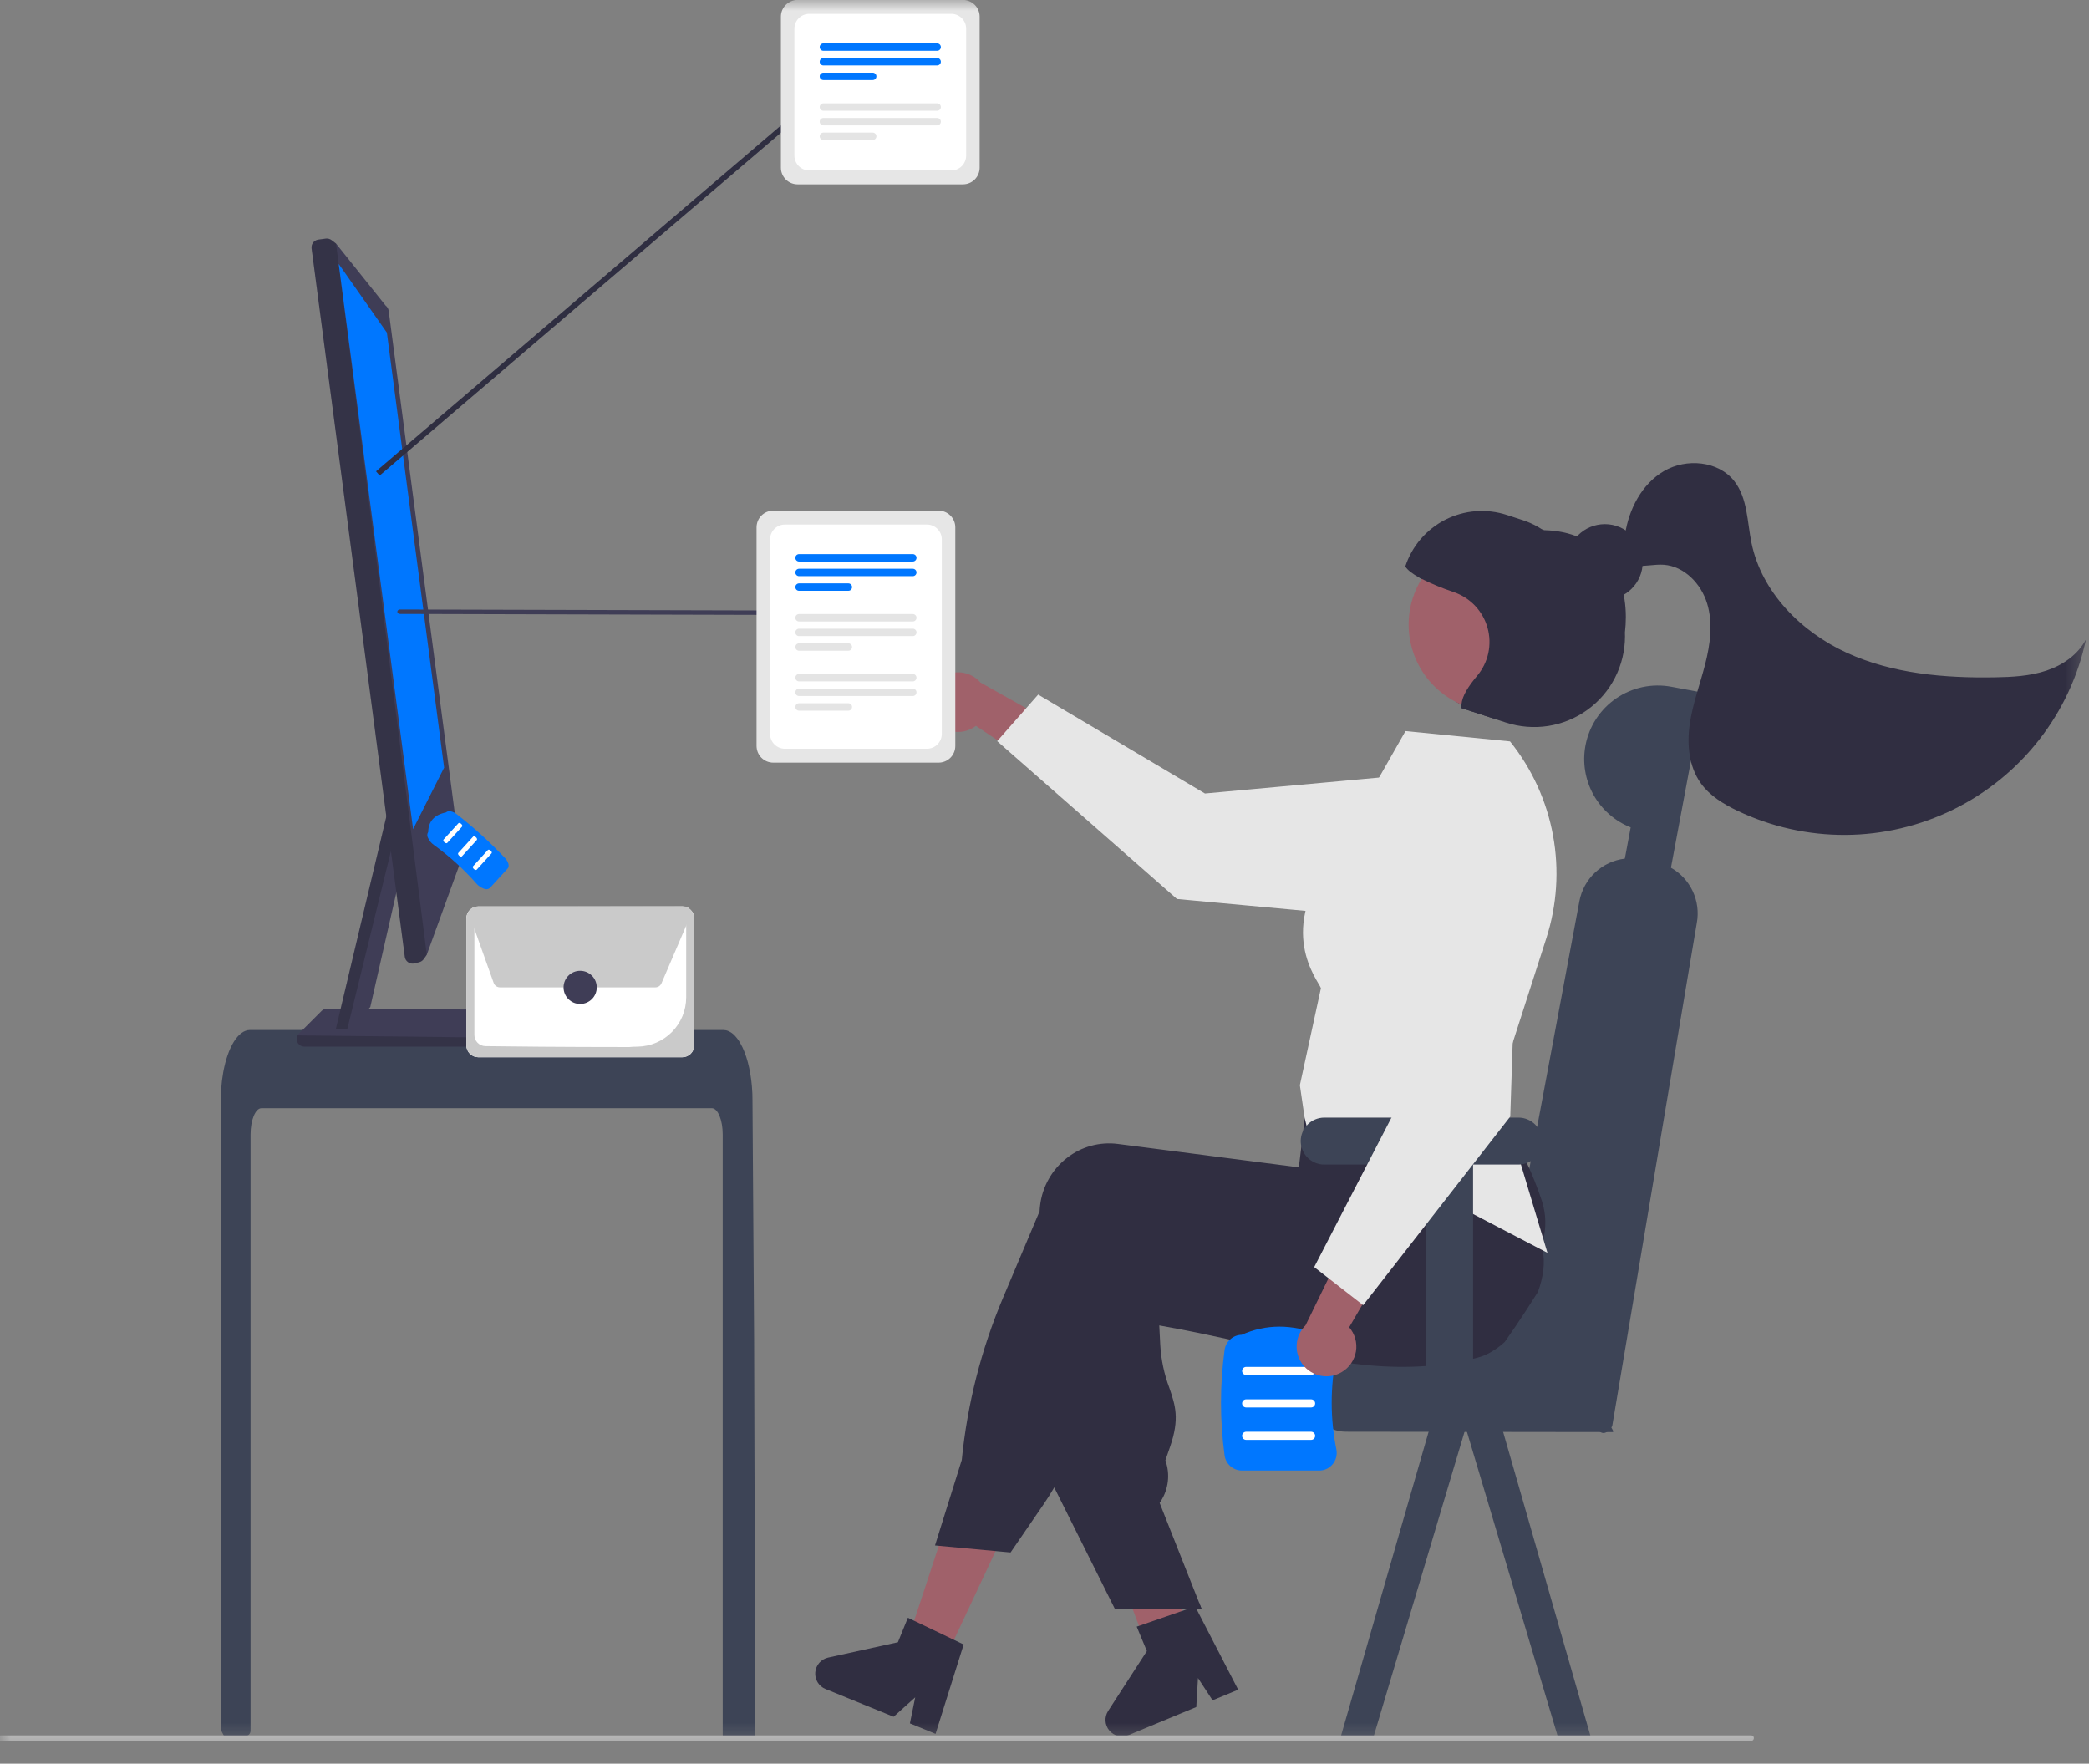<?xml version="1.0" encoding="UTF-8"?> <svg xmlns="http://www.w3.org/2000/svg" viewBox="0 0 97.615 82.41" fill="none"><rect x="0" y="0" width="97.615" height="82.41" fill="#808080" stroke="none"/><g clip-path="url(#clip0_4_271)"><g clip-path="url(#clip1_4_271)"><mask id="mask0_4_271" style="mask-type:luminance" maskUnits="userSpaceOnUse" x="0" y="-1" width="395" height="331"><path d="M97.59 -0.003H0V81.544H97.59V-0.003Z" fill="white"></path></mask><g mask="url(#mask0_4_271)"><path d="M75.244 66.538C75.257 66.524 75.164 66.512 74.992 66.502V60.73H66.648V61.194H62.891C62.451 61.195 62.029 61.37 61.717 61.681C61.406 61.992 61.23 62.413 61.23 62.853V65.241C61.23 65.681 61.405 66.103 61.717 66.414C62.028 66.725 62.451 66.9 62.891 66.9L66.741 66.905L68.431 66.908H68.548L70.239 66.91L74.964 66.916H75.371C75.43 66.849 75.187 66.605 75.244 66.538Z" fill="#3D4456"></path><path d="M75.334 66.646C75.058 67.048 74.835 67.033 74.639 66.773C74.536 66.623 74.453 66.461 74.392 66.29C73.798 64.767 73.409 61.274 72.287 62.496C72.066 62.737 71.841 62.976 71.616 63.212C71.196 63.653 70.758 64.131 70.324 64.554C70.324 64.555 70.333 64.508 70.332 64.509C70.118 64.718 70.279 62.909 70.195 62.4C70.176 62.29 70.147 62.241 70.1 62.285C70.096 62.235 70.094 62.186 70.095 62.136C70.094 62.057 70.098 61.979 70.107 61.9C70.114 61.829 70.123 61.756 70.137 61.683L73.803 42.104C73.9 41.591 74.158 41.122 74.539 40.766C74.921 40.409 75.406 40.183 75.925 40.121C76.17 40.094 76.419 40.103 76.662 40.147L77.33 40.272C77.593 40.321 77.847 40.413 78.08 40.546L78.081 40.546C78.526 40.797 78.882 41.181 79.099 41.644C79.315 42.107 79.382 42.626 79.288 43.129L75.334 66.646Z" fill="#3D4456"></path><path d="M44.028 77.798L42.307 76.976L44.671 69.791L47.212 71.004L44.028 77.798Z" fill="#A0616A"></path><path d="M55.567 76.639C55.442 76.717 55.317 76.795 55.19 76.872C54.939 77.026 54.685 77.177 54.431 77.326C54.303 77.401 54.174 77.475 54.046 77.549V77.552L54.039 77.553L54.036 77.555L53.841 77.602L53.562 76.865L53.433 76.525L53.251 76.045L52.917 75.164L51.16 70.53L53.892 69.857L53.994 70.276H53.995L54.046 70.483L55.001 74.348L55.195 75.139L55.202 75.163L55.319 75.635L55.42 76.045L55.533 76.501L55.567 76.639Z" fill="#A0616A"></path><path d="M71.865 60.367C71.691 60.644 71.514 60.921 71.336 61.195C71.005 61.705 70.665 62.207 70.316 62.702C70.316 62.704 70.315 62.704 70.313 62.705C70.11 62.893 69.885 63.057 69.643 63.193C69.633 63.201 69.622 63.206 69.612 63.212C69.434 63.311 69.244 63.386 69.048 63.438C68.977 63.456 68.905 63.474 68.834 63.491C68.579 63.552 68.326 63.604 68.074 63.649C67.627 63.729 67.185 63.786 66.744 63.821C66.709 63.825 66.673 63.827 66.638 63.83C64.829 63.962 63.068 63.749 61.23 63.399C60.322 63.228 59.395 63.022 58.436 62.808C58.122 62.738 57.807 62.668 57.489 62.599C57.465 62.594 57.44 62.587 57.414 62.583C56.959 62.483 56.497 62.384 56.023 62.287C55.425 62.165 54.81 62.046 54.17 61.933L54.216 62.834C54.254 63.526 54.398 64.209 54.643 64.858C54.916 65.656 55.132 66.287 54.676 67.601L54.456 68.238C54.57 68.554 54.609 68.892 54.57 69.226C54.531 69.559 54.416 69.879 54.232 70.161L54.188 70.228L56.023 74.863L56.141 75.163H55.202L54.046 75.164H52.088L49.262 69.503L49.127 69.233V69.219L49.419 58.339C49.423 58.243 49.43 58.146 49.443 58.049C49.494 57.613 49.633 57.192 49.849 56.809C50.065 56.427 50.356 56.091 50.703 55.822C51.037 55.562 51.418 55.371 51.826 55.259C52.234 55.148 52.66 55.119 53.079 55.173L54.046 55.298L56.023 55.553L57.414 55.734L57.442 55.738L61.547 56.268L61.842 55.068L61.896 55.048L63.624 54.416L69.602 52.227L69.617 52.222L70.01 52.078L70.057 52.154C70.071 52.177 70.085 52.2 70.097 52.222C70.486 52.918 70.802 53.652 71.042 54.412C71.444 55.653 71.775 56.917 72.034 58.196C72.046 58.252 72.056 58.302 72.064 58.347L72.068 58.361C72.072 58.383 72.074 58.397 72.076 58.4C72.214 58.974 72.118 59.673 71.865 60.367Z" fill="#302E41"></path><path d="M72.117 56.357C72.098 56.276 72.074 56.194 72.049 56.114C71.848 55.512 71.614 54.921 71.349 54.344C71.05 53.688 70.692 52.984 70.266 52.223C70.06 51.854 69.838 51.471 69.601 51.073C69.483 50.873 69.359 50.67 69.231 50.463C69.226 50.453 69.221 50.444 69.215 50.435L69.178 50.374L63.264 51.165L61.061 51.459L60.93 52.555L60.898 52.826C60.897 52.826 60.897 52.826 60.898 52.828L60.81 53.568V53.569L60.692 54.546L60.682 54.545L57.414 54.122L54.046 53.686L52.237 53.453C51.818 53.398 51.391 53.428 50.984 53.539C50.576 53.65 50.194 53.842 49.861 54.102C49.513 54.371 49.223 54.706 49.007 55.089C48.79 55.471 48.652 55.893 48.601 56.329C48.589 56.417 48.582 56.508 48.578 56.598L46.871 60.637C45.85 63.053 45.2 65.609 44.942 68.218L43.691 72.214L43.869 72.231L46.521 72.477L47.222 72.542L48.764 70.294C48.939 70.038 49.106 69.774 49.262 69.503C49.518 69.062 49.745 68.605 49.943 68.135L53.28 60.206C53.538 60.249 53.793 60.292 54.046 60.332C55.215 60.521 56.338 60.675 57.414 60.795C60.912 61.185 63.941 61.216 66.638 60.885C67.395 60.793 68.127 60.671 68.834 60.521C69.093 60.467 69.349 60.408 69.601 60.346C69.661 60.332 69.719 60.318 69.777 60.303C70.3 60.168 70.78 59.905 71.174 59.537C71.568 59.169 71.864 58.708 72.034 58.196C72.236 57.604 72.265 56.966 72.117 56.357Z" fill="#302E41"></path><path d="M44.578 76.625L42.715 75.733L42.423 75.593L41.957 76.737L38.7 77.453C38.539 77.488 38.394 77.574 38.285 77.697C38.176 77.821 38.11 77.977 38.096 78.141C38.081 78.304 38.12 78.469 38.206 78.609C38.292 78.75 38.421 78.859 38.574 78.921L41.756 80.218L42.766 79.31L42.518 80.528L43.717 81.017L45.03 76.842L44.578 76.625Z" fill="#302E41"></path><path d="M56.022 74.863L56.141 75.164H56.022V74.863Z" fill="#2F2E41"></path><path d="M33.771 53.01C33.771 52.334 33.544 51.785 33.265 51.783H12.216C11.935 51.785 11.709 52.334 11.708 53.01V80.87C11.708 80.933 11.684 80.993 11.642 81.04C11.6 81.086 11.542 81.115 11.479 81.121C11.275 81.141 11.07 81.159 10.866 81.176C10.861 81.176 10.856 81.177 10.85 81.177C10.739 81.187 10.628 81.195 10.517 81.204H10.515C10.458 81.098 10.402 80.992 10.346 80.884C10.327 80.848 10.317 80.808 10.317 80.767V51.418C10.317 51.231 10.325 51.043 10.337 50.858C10.355 50.603 10.387 50.349 10.432 50.098C10.646 48.925 11.129 48.13 11.677 48.128H33.802C33.882 48.129 33.961 48.145 34.034 48.177C34.142 48.225 34.24 48.293 34.322 48.378C34.432 48.493 34.527 48.622 34.603 48.763C34.874 49.239 35.067 49.948 35.136 50.774C35.136 50.782 35.137 50.79 35.137 50.797C35.155 51.002 35.163 51.21 35.162 51.418L35.18 54.124L35.191 55.738L35.226 60.801L35.238 62.599L35.294 81.059C35.294 81.126 35.267 81.19 35.22 81.237C35.172 81.285 35.108 81.311 35.041 81.311H34.024C33.957 81.311 33.893 81.285 33.846 81.237C33.798 81.19 33.771 81.126 33.771 81.059V53.01Z" fill="#3D4456"></path><path d="M18.767 40.622L17.303 47.055L16.368 48.079H15.693L18.475 36.381L18.612 38.368V38.369L18.767 40.622Z" fill="#3F3D56"></path><path d="M25.814 47.196L17.225 47.142L16.462 47.137L15.919 47.133L15.285 47.129H15.28C15.188 47.13 15.1 47.166 15.035 47.23L13.965 48.299C13.942 48.322 13.922 48.35 13.908 48.38C13.902 48.388 13.896 48.397 13.892 48.408C13.869 48.461 13.859 48.52 13.864 48.578C13.869 48.636 13.888 48.692 13.92 48.741C13.952 48.791 13.995 48.831 14.046 48.86C14.097 48.888 14.155 48.904 14.213 48.905H25.34C25.407 48.905 25.472 48.886 25.528 48.85C25.585 48.814 25.63 48.763 25.658 48.703L25.746 48.514L25.925 48.128L26.129 47.694C26.151 47.648 26.162 47.597 26.162 47.546C26.161 47.454 26.125 47.366 26.06 47.3C25.995 47.235 25.906 47.198 25.814 47.196Z" fill="#3F3D56"></path><path opacity="0.17" d="M25.746 48.513L25.658 48.703C25.629 48.763 25.584 48.814 25.528 48.85C25.472 48.886 25.407 48.905 25.34 48.905H14.213C14.155 48.904 14.097 48.888 14.046 48.86C13.995 48.832 13.952 48.791 13.92 48.742C13.888 48.692 13.869 48.636 13.864 48.578C13.86 48.52 13.869 48.461 13.892 48.408C13.896 48.398 13.902 48.388 13.909 48.38L25.746 48.513Z" fill="black"></path><path opacity="0.17" d="M18.612 38.368V38.369L16.23 48.079H15.693L18.475 36.381L18.612 38.368Z" fill="black"></path><path d="M21.535 40.147L18.163 14.527C18.151 14.431 18.101 14.343 18.024 14.284L15.703 11.383L15.494 11.222C15.417 11.164 15.32 11.138 15.224 11.15L14.875 11.197C14.779 11.21 14.691 11.26 14.632 11.336C14.573 11.413 14.547 11.51 14.559 11.606L18.053 38.152V38.153L18.267 39.777L18.521 41.705V41.708L18.916 44.708C18.922 44.759 18.939 44.809 18.966 44.852C18.994 44.896 19.03 44.934 19.074 44.963C19.116 44.992 19.164 45.012 19.215 45.021C19.266 45.03 19.318 45.028 19.368 45.016L19.589 44.96C19.674 44.938 19.748 44.887 19.799 44.816L19.898 44.676L19.943 44.61L21.471 40.406C21.524 40.331 21.547 40.238 21.535 40.147Z" fill="#3F3D56"></path><path opacity="0.17" d="M15.703 11.383L19.944 44.611L19.898 44.676L19.8 44.816C19.749 44.887 19.675 44.938 19.59 44.96L19.368 45.015C19.318 45.028 19.266 45.03 19.215 45.021C19.164 45.012 19.116 44.992 19.073 44.963C19.03 44.933 18.994 44.896 18.967 44.852C18.94 44.808 18.923 44.759 18.916 44.708L14.56 11.607C14.547 11.511 14.573 11.413 14.632 11.336C14.692 11.26 14.779 11.209 14.875 11.197L15.225 11.151C15.272 11.144 15.321 11.147 15.367 11.16C15.413 11.172 15.456 11.194 15.494 11.223L15.703 11.383Z" fill="black"></path><path d="M15.827 12.333L18.078 15.542L20.753 35.87L19.303 38.744L15.827 12.333Z" fill="#0077FF"></path><path d="M64.199 81.1L62.656 81.129L66.946 66.245L68.489 66.721L64.199 81.1Z" fill="#3D4456"></path><path d="M74.323 81.128L72.78 81.099L68.548 66.908L68.489 66.721L69.479 66.416C69.675 66.42 69.879 66.422 70.089 66.425L70.239 66.911L74.323 81.128Z" fill="#3D4456"></path><path d="M55.374 75.228L53.422 75.903L53.116 76.008L53.591 77.149L51.781 79.947C51.691 80.085 51.649 80.248 51.658 80.412C51.668 80.577 51.73 80.734 51.836 80.86C51.942 80.987 52.085 81.076 52.245 81.115C52.405 81.155 52.574 81.142 52.726 81.079L55.9 79.764L55.979 78.409L56.661 79.449L57.857 78.954L55.848 75.064L55.374 75.228Z" fill="#302E41"></path><path d="M43.53 33.45C43.623 33.63 43.754 33.788 43.914 33.912C44.074 34.036 44.26 34.123 44.457 34.168C44.655 34.213 44.86 34.214 45.057 34.171C45.255 34.128 45.442 34.042 45.603 33.919L49.706 36.64L49.714 34.084L45.816 31.892C45.592 31.635 45.281 31.47 44.943 31.426C44.605 31.383 44.262 31.465 43.98 31.657C43.699 31.849 43.497 32.138 43.414 32.468C43.331 32.799 43.373 33.148 43.53 33.45Z" fill="#A0616A"></path><path d="M46.596 34.632L48.511 32.456L56.305 37.078L66.638 36.133C67.149 36.086 67.664 36.152 68.146 36.327C68.628 36.501 69.066 36.779 69.429 37.142C69.791 37.504 70.069 37.942 70.244 38.424C70.417 38.905 70.483 39.42 70.436 39.93C70.349 40.851 69.901 41.7 69.188 42.291C68.476 42.882 67.557 43.167 66.635 43.083L54.997 42.007L46.596 34.632Z" fill="#E6E6E6"></path><path d="M70.578 34.665L70.56 34.643L65.676 34.161L62.376 39.966C59.54 43.43 61.601 45.818 61.724 46.173L60.74 50.707L60.961 52.224L61.071 52.675L72.309 58.54L70 50.854L72.255 43.846C72.755 42.296 72.864 40.647 72.571 39.045C72.279 37.443 71.594 35.939 70.578 34.665Z" fill="#E6E6E6"></path><path d="M75.929 29.557C75.932 29.619 75.933 29.681 75.933 29.741C75.931 30.41 75.772 31.069 75.467 31.664C75.162 32.26 74.721 32.775 74.178 33.167C73.636 33.559 73.009 33.818 72.347 33.922C71.686 34.025 71.009 33.971 70.372 33.764L69.592 33.51C69.586 33.508 69.578 33.507 69.572 33.504L68.286 33.085C68.282 33.031 68.283 32.976 68.289 32.922C66.371 32.104 69.022 29.416 69.681 27.397C69.783 27.082 66.262 27.317 66.429 27.048C66.392 27.029 66.356 27.01 66.322 26.991C66.917 26.054 67.796 25.331 68.831 24.928C69.866 24.525 71.004 24.463 72.077 24.751C72.105 24.758 72.133 24.766 72.161 24.774C74.66 24.836 75.972 26.575 75.972 28.832C75.972 29.074 75.957 29.316 75.929 29.557Z" fill="#302E41"></path><path d="M73.765 30.446C73.43 31.471 72.701 32.321 71.738 32.81C70.776 33.298 69.658 33.385 68.631 33.05C68.515 33.012 68.401 32.969 68.29 32.922C67.355 32.522 66.605 31.787 66.185 30.862C65.766 29.937 65.708 28.889 66.023 27.924C66.123 27.617 66.26 27.323 66.43 27.048C66.953 26.201 67.769 25.576 68.724 25.29C69.678 25.004 70.704 25.077 71.607 25.495C72.511 25.914 73.23 26.649 73.628 27.561C74.025 28.474 74.074 29.5 73.765 30.446Z" fill="#A0616A"></path><path d="M69.594 33.51C69.587 33.508 69.579 33.507 69.573 33.504L68.287 33.085C68.283 33.031 68.284 32.976 68.29 32.922C68.328 32.499 68.625 32.057 69.024 31.579C69.281 31.273 69.46 30.909 69.545 30.519C69.629 30.13 69.618 29.725 69.511 29.34C69.405 28.956 69.206 28.603 68.933 28.312C68.659 28.021 68.319 27.801 67.941 27.671C67.93 27.667 67.919 27.663 67.908 27.659C67.402 27.49 66.908 27.286 66.43 27.048C66.393 27.029 66.357 27.011 66.323 26.991C66.002 26.815 65.769 26.638 65.666 26.469C65.82 26 66.064 25.565 66.385 25.19C66.706 24.816 67.098 24.508 67.538 24.284C67.979 24.061 68.459 23.926 68.951 23.888C69.444 23.85 69.939 23.909 70.409 24.062L71.155 24.305C72.095 24.61 72.877 25.274 73.329 26.153C73.855 26.529 74.27 27.082 74.595 27.735C76.228 31.011 73.075 34.627 69.594 33.51Z" fill="#302E41"></path><path d="M72.054 53.318C72.054 53.54 71.987 53.757 71.861 53.94C71.735 54.123 71.556 54.264 71.349 54.344C71.25 54.381 71.147 54.404 71.041 54.412C71.014 54.414 70.985 54.415 70.957 54.415H68.834V64.701C68.802 64.743 68.769 64.784 68.737 64.826C68.555 65.058 68.37 65.291 68.183 65.519C68.142 65.57 68.102 65.619 68.063 65.668C68.001 65.743 67.94 65.817 67.88 65.891C67.858 65.916 67.838 65.94 67.818 65.965C67.714 66.088 67.61 66.212 67.504 66.336V66.337C67.503 66.339 67.503 66.339 67.503 66.34L67.449 66.401C67.365 66.5 67.28 66.601 67.193 66.701C67.075 66.635 66.97 66.548 66.884 66.442C66.832 66.379 66.787 66.309 66.751 66.235C66.749 66.234 66.749 66.233 66.748 66.23C66.747 66.227 66.745 66.224 66.744 66.221C66.673 66.074 66.637 65.912 66.638 65.748V54.415H61.879C61.739 54.417 61.6 54.389 61.47 54.336C61.306 54.271 61.16 54.167 61.045 54.033C60.931 53.899 60.85 53.74 60.81 53.568V53.567C60.75 53.318 60.782 53.056 60.898 52.827C60.897 52.826 60.897 52.826 60.898 52.826C60.947 52.726 61.013 52.635 61.092 52.557V52.556C61.092 52.554 61.092 52.554 61.093 52.553C61.195 52.448 61.318 52.366 61.453 52.309C61.588 52.252 61.733 52.222 61.879 52.222H70.957C71.248 52.222 71.527 52.338 71.733 52.543C71.938 52.749 72.054 53.028 72.054 53.318Z" fill="#3D4456"></path><path d="M78.099 32.09C77.655 32.007 77.199 32.012 76.757 32.105C76.315 32.198 75.895 32.377 75.523 32.632C75.15 32.887 74.831 33.213 74.584 33.591C74.338 33.969 74.168 34.392 74.085 34.836C73.938 35.619 74.069 36.429 74.454 37.127C74.84 37.825 75.456 38.367 76.198 38.662L75.164 44.186L77.323 44.589L79.61 32.372L78.099 32.09Z" fill="#3D4456"></path><path d="M74.992 28.028C75.969 28.028 76.762 27.236 76.762 26.26C76.762 25.284 75.969 24.492 74.992 24.492C74.014 24.492 73.222 25.284 73.222 26.26C73.222 27.236 74.014 28.028 74.992 28.028Z" fill="#302E41"></path><path d="M95.624 31.336C94.856 31.592 94.035 31.636 93.225 31.65C90.87 31.69 88.455 31.484 86.311 30.509C84.168 29.533 82.322 27.68 81.845 25.376C81.64 24.383 81.664 23.277 81.038 22.479C80.294 21.532 78.799 21.403 77.759 22.009C76.718 22.615 76.11 23.794 75.933 24.985L75.514 25.666C75.523 26.104 75.999 26.396 76.435 26.437C76.873 26.478 77.312 26.358 77.75 26.39C78.709 26.461 79.492 27.281 79.771 28.2C80.051 29.12 79.916 30.114 79.677 31.045C79.438 31.976 79.096 32.884 78.959 33.835C78.822 34.786 78.915 35.818 79.476 36.6C79.896 37.186 80.537 37.574 81.189 37.885C82.766 38.638 84.494 39.023 86.242 39.013C87.991 39.002 89.714 38.595 91.282 37.823C92.85 37.051 94.222 35.934 95.295 34.555C96.369 33.177 97.115 31.573 97.477 29.866C97.111 30.586 96.392 31.08 95.624 31.336Z" fill="#302E41"></path><path d="M61.641 68.714H58.037C57.838 68.714 57.647 68.643 57.497 68.513C57.348 68.383 57.249 68.204 57.222 68.008C56.999 66.372 56.999 64.713 57.222 63.078C57.249 62.884 57.345 62.706 57.492 62.577C57.638 62.447 57.827 62.374 58.023 62.37C59.157 61.863 60.378 61.863 61.654 62.37C61.773 62.372 61.89 62.399 61.997 62.451C62.104 62.503 62.198 62.577 62.273 62.669C62.352 62.764 62.408 62.876 62.437 62.996C62.467 63.116 62.47 63.241 62.445 63.362C62.155 64.801 62.155 66.284 62.445 67.723C62.47 67.844 62.467 67.969 62.437 68.089C62.408 68.209 62.352 68.321 62.273 68.416C62.197 68.51 62.1 68.585 61.991 68.637C61.882 68.689 61.762 68.715 61.641 68.714Z" fill="#0077FF"></path><path d="M61.265 64.25H58.23C58.18 64.25 58.131 64.23 58.096 64.195C58.061 64.159 58.041 64.111 58.041 64.061C58.041 64.01 58.061 63.962 58.096 63.927C58.131 63.891 58.18 63.871 58.23 63.871H61.265C61.315 63.871 61.363 63.891 61.399 63.927C61.434 63.962 61.454 64.01 61.454 64.061C61.454 64.111 61.434 64.159 61.399 64.195C61.363 64.23 61.315 64.25 61.265 64.25Z" fill="white"></path><path d="M61.265 65.766H58.23C58.18 65.766 58.131 65.745 58.096 65.71C58.061 65.675 58.041 65.626 58.041 65.576C58.041 65.526 58.061 65.478 58.096 65.442C58.131 65.407 58.18 65.387 58.23 65.387H61.265C61.315 65.387 61.363 65.407 61.399 65.442C61.434 65.478 61.454 65.526 61.454 65.576C61.454 65.626 61.434 65.675 61.399 65.71C61.363 65.745 61.315 65.766 61.265 65.766Z" fill="white"></path><path d="M61.265 67.281H58.23C58.18 67.281 58.131 67.261 58.096 67.225C58.061 67.19 58.041 67.142 58.041 67.092C58.041 67.041 58.061 66.993 58.096 66.958C58.131 66.922 58.18 66.902 58.23 66.902H61.265C61.315 66.902 61.363 66.922 61.399 66.958C61.434 66.993 61.454 67.041 61.454 67.092C61.454 67.142 61.434 67.19 61.399 67.225C61.363 67.261 61.315 67.281 61.265 67.281Z" fill="white"></path><path d="M18.565 28.583C18.568 28.553 18.584 28.524 18.608 28.505C18.633 28.486 18.663 28.476 18.694 28.479L38.199 28.531C38.23 28.528 38.26 28.538 38.285 28.557C38.309 28.577 38.324 28.604 38.328 28.635C38.324 28.666 38.308 28.694 38.284 28.713C38.26 28.733 38.229 28.742 38.198 28.739L18.693 28.687C18.662 28.69 18.632 28.681 18.608 28.661C18.584 28.642 18.568 28.614 18.565 28.583Z" fill="#3F3D56"></path><path d="M23.723 40.581L22.894 41.49C22.856 41.523 22.809 41.543 22.759 41.55C22.71 41.556 22.659 41.548 22.614 41.527C22.476 41.478 22.354 41.395 22.259 41.284C21.667 40.613 21.003 40.01 20.278 39.485C20.159 39.401 20.064 39.288 20.002 39.156C19.977 39.113 19.965 39.065 19.966 39.015C19.967 38.966 19.982 38.918 20.009 38.877C20.017 38.379 20.298 38.071 20.843 37.96C20.939 37.861 21.155 37.899 21.349 38.049C22.145 38.67 22.894 39.35 23.589 40.083C23.759 40.263 23.817 40.477 23.723 40.581Z" fill="#0077FF"></path><path d="M21.594 38.623L20.897 39.388C20.873 39.415 20.815 39.401 20.767 39.358C20.72 39.315 20.701 39.259 20.725 39.232L21.422 38.467C21.446 38.44 21.504 38.454 21.552 38.497C21.599 38.54 21.618 38.596 21.594 38.623Z" fill="white"></path><path d="M22.282 39.248L21.585 40.014C21.561 40.04 21.503 40.027 21.455 39.984C21.408 39.94 21.389 39.884 21.413 39.858L22.11 39.092C22.134 39.065 22.192 39.079 22.24 39.122C22.287 39.165 22.306 39.222 22.282 39.248Z" fill="white"></path><path d="M22.971 39.872L22.274 40.638C22.25 40.665 22.191 40.651 22.144 40.608C22.096 40.564 22.077 40.508 22.101 40.482L22.799 39.716C22.823 39.69 22.881 39.703 22.928 39.746C22.976 39.789 22.995 39.846 22.971 39.872Z" fill="white"></path><path d="M81.955 81.215C81.955 81.231 81.952 81.248 81.946 81.263C81.94 81.279 81.932 81.293 81.922 81.304C81.911 81.316 81.899 81.325 81.885 81.332C81.871 81.338 81.856 81.341 81.842 81.341H0.017C-0.013 81.341 -0.041 81.328 -0.062 81.304C-0.084 81.281 -0.096 81.248 -0.096 81.215C-0.096 81.181 -0.084 81.149 -0.062 81.126C-0.041 81.102 -0.013 81.089 0.017 81.089H81.842C81.856 81.089 81.871 81.092 81.885 81.098C81.899 81.104 81.911 81.114 81.922 81.126C81.932 81.137 81.94 81.151 81.946 81.166C81.952 81.182 81.955 81.198 81.955 81.215Z" fill="#CCCCCC"></path><path d="M62.698 64.113C62.873 64.01 63.023 63.87 63.137 63.703C63.251 63.536 63.328 63.346 63.361 63.147C63.394 62.947 63.383 62.742 63.328 62.548C63.273 62.353 63.177 62.172 63.045 62.019L65.52 57.767L62.965 57.911L61.006 61.926C60.762 62.165 60.615 62.484 60.592 62.825C60.569 63.164 60.671 63.501 60.88 63.77C61.089 64.04 61.389 64.224 61.724 64.287C62.059 64.35 62.406 64.288 62.698 64.113Z" fill="#A0616A"></path><path d="M63.697 60.987L61.409 59.207L65.567 51.162L64.009 40.916C63.932 40.41 63.968 39.893 64.113 39.401C64.259 38.91 64.511 38.457 64.852 38.074C65.192 37.692 65.613 37.388 66.085 37.186C66.556 36.984 67.066 36.888 67.578 36.905C68.504 36.936 69.38 37.333 70.013 38.008C70.646 38.684 70.985 39.583 70.955 40.507L70.571 52.173L63.697 60.987Z" fill="#E6E6E6"></path><path d="M43.858 35.636H36.133C35.926 35.636 35.728 35.554 35.581 35.408C35.435 35.262 35.353 35.063 35.352 34.857V24.641C35.353 24.435 35.435 24.236 35.581 24.09C35.728 23.944 35.926 23.862 36.133 23.861H43.858C44.065 23.862 44.264 23.944 44.41 24.09C44.557 24.236 44.639 24.435 44.639 24.641V34.857C44.639 35.063 44.557 35.262 44.41 35.408C44.264 35.554 44.065 35.636 43.858 35.636Z" fill="#E6E6E6"></path><path d="M43.315 34.986H36.676C36.493 34.986 36.316 34.913 36.187 34.783C36.057 34.653 35.983 34.477 35.983 34.293V25.203C35.983 25.02 36.057 24.844 36.187 24.714C36.316 24.584 36.493 24.511 36.676 24.511H43.315C43.499 24.511 43.675 24.584 43.805 24.714C43.935 24.844 44.008 25.02 44.008 25.203V34.293C44.008 34.477 43.935 34.653 43.805 34.783C43.675 34.913 43.499 34.986 43.315 34.986Z" fill="white"></path><path d="M42.653 26.238H37.339C37.316 26.238 37.293 26.234 37.272 26.225C37.251 26.216 37.232 26.203 37.216 26.187C37.2 26.171 37.187 26.152 37.178 26.131C37.169 26.11 37.165 26.088 37.165 26.065C37.165 26.042 37.169 26.02 37.178 25.999C37.187 25.978 37.2 25.958 37.216 25.942C37.232 25.926 37.251 25.914 37.272 25.905C37.293 25.896 37.316 25.892 37.339 25.892H42.653C42.676 25.892 42.698 25.896 42.719 25.905C42.74 25.914 42.76 25.926 42.776 25.942C42.792 25.958 42.805 25.978 42.814 25.999C42.822 26.02 42.827 26.042 42.827 26.065C42.827 26.088 42.822 26.11 42.814 26.131C42.805 26.152 42.792 26.171 42.776 26.187C42.76 26.203 42.74 26.216 42.719 26.225C42.698 26.234 42.676 26.238 42.653 26.238Z" fill="#0077FF"></path><path d="M42.653 26.922H37.339C37.293 26.922 37.249 26.904 37.216 26.871C37.184 26.839 37.165 26.795 37.165 26.749C37.165 26.703 37.184 26.659 37.216 26.627C37.249 26.594 37.293 26.576 37.339 26.576H42.653C42.675 26.576 42.698 26.581 42.719 26.589C42.74 26.598 42.759 26.611 42.776 26.627C42.792 26.643 42.804 26.662 42.813 26.683C42.822 26.704 42.826 26.726 42.826 26.749C42.826 26.772 42.822 26.794 42.813 26.815C42.804 26.836 42.792 26.855 42.776 26.871C42.759 26.887 42.74 26.9 42.719 26.909C42.698 26.918 42.675 26.922 42.653 26.922Z" fill="#0077FF"></path><path d="M39.642 27.606H37.338C37.292 27.606 37.248 27.588 37.216 27.556C37.184 27.523 37.165 27.479 37.165 27.433C37.165 27.387 37.184 27.343 37.216 27.311C37.248 27.278 37.292 27.26 37.338 27.26H39.642C39.688 27.26 39.732 27.278 39.765 27.311C39.797 27.343 39.815 27.387 39.815 27.433C39.815 27.479 39.797 27.523 39.765 27.556C39.732 27.588 39.688 27.606 39.642 27.606Z" fill="#0077FF"></path><path d="M42.653 29.039H37.339C37.316 29.039 37.294 29.034 37.272 29.026C37.251 29.017 37.232 29.004 37.216 28.988C37.2 28.972 37.187 28.953 37.178 28.932C37.17 28.911 37.165 28.888 37.165 28.866C37.165 28.843 37.17 28.82 37.178 28.799C37.187 28.778 37.2 28.759 37.216 28.743C37.232 28.727 37.251 28.714 37.272 28.706C37.294 28.697 37.316 28.692 37.339 28.692H42.653C42.676 28.692 42.698 28.697 42.72 28.706C42.741 28.714 42.76 28.727 42.776 28.743C42.792 28.759 42.805 28.778 42.814 28.799C42.822 28.82 42.827 28.843 42.827 28.866C42.827 28.888 42.822 28.911 42.814 28.932C42.805 28.953 42.792 28.972 42.776 28.988C42.76 29.004 42.741 29.017 42.72 29.026C42.698 29.034 42.676 29.039 42.653 29.039Z" fill="#E4E4E4"></path><path d="M42.653 29.723H37.339C37.316 29.723 37.293 29.719 37.272 29.71C37.251 29.701 37.232 29.688 37.216 29.672C37.2 29.656 37.187 29.637 37.178 29.616C37.169 29.595 37.165 29.572 37.165 29.55C37.165 29.527 37.169 29.504 37.178 29.483C37.187 29.462 37.2 29.443 37.216 29.427C37.232 29.411 37.251 29.398 37.272 29.39C37.293 29.381 37.316 29.377 37.339 29.377H42.653C42.676 29.377 42.698 29.381 42.719 29.39C42.74 29.398 42.76 29.411 42.776 29.427C42.792 29.443 42.805 29.462 42.814 29.483C42.822 29.504 42.827 29.527 42.827 29.55C42.827 29.572 42.822 29.595 42.814 29.616C42.805 29.637 42.792 29.656 42.776 29.672C42.76 29.688 42.74 29.701 42.719 29.71C42.698 29.719 42.676 29.723 42.653 29.723Z" fill="#E4E4E4"></path><path d="M39.642 30.407H37.339C37.293 30.407 37.249 30.389 37.216 30.356C37.184 30.324 37.165 30.28 37.165 30.234C37.165 30.188 37.184 30.144 37.216 30.111C37.249 30.079 37.293 30.061 37.339 30.061H39.642C39.688 30.061 39.732 30.079 39.765 30.111C39.797 30.144 39.815 30.188 39.815 30.234C39.815 30.28 39.797 30.324 39.765 30.356C39.732 30.389 39.688 30.407 39.642 30.407Z" fill="#E4E4E4"></path><path d="M42.653 31.839H37.338C37.292 31.839 37.248 31.821 37.216 31.788C37.184 31.756 37.165 31.712 37.165 31.666C37.165 31.62 37.184 31.576 37.216 31.544C37.248 31.511 37.292 31.493 37.338 31.493H42.653C42.699 31.493 42.743 31.511 42.775 31.544C42.808 31.576 42.826 31.62 42.826 31.666C42.826 31.712 42.808 31.756 42.775 31.788C42.743 31.821 42.699 31.839 42.653 31.839Z" fill="#E4E4E4"></path><path d="M42.653 32.524H37.339C37.293 32.524 37.249 32.505 37.216 32.473C37.184 32.44 37.165 32.396 37.165 32.35C37.165 32.304 37.184 32.26 37.216 32.228C37.249 32.195 37.293 32.177 37.339 32.177H42.653C42.699 32.177 42.743 32.195 42.776 32.228C42.808 32.26 42.826 32.304 42.826 32.35C42.826 32.396 42.808 32.44 42.776 32.473C42.743 32.505 42.699 32.524 42.653 32.524Z" fill="#E4E4E4"></path><path d="M39.642 33.208H37.338C37.292 33.208 37.248 33.189 37.216 33.157C37.184 33.124 37.165 33.08 37.165 33.034C37.165 32.989 37.184 32.945 37.216 32.912C37.248 32.88 37.292 32.861 37.338 32.861H39.642C39.688 32.861 39.732 32.88 39.765 32.912C39.797 32.945 39.815 32.989 39.815 33.034C39.815 33.08 39.797 33.124 39.765 33.157C39.732 33.189 39.688 33.208 39.642 33.208Z" fill="#E4E4E4"></path><path d="M17.571 22.024L38.294 4.322H38.327V4.582H38.39L17.74 22.222L17.571 22.024Z" fill="#2F2E41"></path><path d="M31.879 42.354H22.351C22.202 42.355 22.059 42.414 21.954 42.519C21.849 42.624 21.79 42.767 21.79 42.915V48.84C21.79 48.989 21.849 49.131 21.954 49.237C22.059 49.341 22.202 49.401 22.351 49.401H31.879C32.028 49.401 32.171 49.341 32.276 49.237C32.382 49.131 32.441 48.989 32.441 48.84V42.915C32.441 42.767 32.382 42.624 32.276 42.519C32.171 42.414 32.028 42.355 31.879 42.354Z" fill="white"></path><path d="M31.879 42.354H22.351C22.202 42.355 22.059 42.414 21.954 42.519C21.849 42.624 21.79 42.767 21.79 42.915V48.84C21.79 48.989 21.849 49.131 21.954 49.237C22.059 49.341 22.202 49.401 22.351 49.401H31.879C32.028 49.401 32.171 49.341 32.276 49.237C32.382 49.131 32.441 48.989 32.441 48.84V42.915C32.441 42.767 32.382 42.624 32.276 42.519C32.171 42.414 32.028 42.355 31.879 42.354ZM32.064 46.61C32.062 47.214 31.823 47.792 31.398 48.221C30.974 48.65 30.398 48.896 29.794 48.906C28.828 48.919 30.329 48.924 29.163 48.924C26.497 48.924 23.716 48.899 22.679 48.882C22.543 48.879 22.413 48.823 22.317 48.726C22.221 48.629 22.167 48.498 22.167 48.362V42.916C22.167 42.867 22.186 42.82 22.221 42.786C22.255 42.751 22.302 42.732 22.351 42.731H31.879C31.928 42.731 31.975 42.751 32.009 42.785C32.044 42.82 32.064 42.866 32.064 42.915V46.61Z" fill="#CACACA"></path><path d="M30.623 46.136H23.363C23.299 46.136 23.236 46.116 23.183 46.079C23.131 46.042 23.091 45.99 23.069 45.93L21.948 42.788C21.932 42.741 21.926 42.691 21.933 42.642C21.94 42.592 21.958 42.545 21.987 42.505C22.016 42.464 22.054 42.431 22.098 42.408C22.142 42.385 22.191 42.372 22.241 42.372L31.978 42.355H31.978C32.029 42.355 32.08 42.368 32.126 42.392C32.171 42.417 32.21 42.452 32.238 42.495C32.266 42.538 32.283 42.587 32.288 42.639C32.293 42.69 32.284 42.742 32.264 42.789L30.909 45.948C30.885 46.003 30.845 46.051 30.794 46.085C30.743 46.118 30.683 46.136 30.623 46.136Z" fill="#CACACA"></path><path d="M27.109 46.911C27.538 46.911 27.885 46.565 27.885 46.137C27.885 45.709 27.538 45.362 27.109 45.362C26.681 45.362 26.334 45.709 26.334 46.137C26.334 46.565 26.681 46.911 27.109 46.911Z" fill="#3F3D56"></path><path d="M44.996 8.615H37.271C37.064 8.615 36.865 8.533 36.719 8.387C36.573 8.241 36.49 8.042 36.49 7.836V0.777C36.49 0.57 36.573 0.372 36.719 0.226C36.865 0.08 37.064 -0.003 37.271 -0.003H44.996C45.203 -0.003 45.401 0.08 45.548 0.226C45.694 0.372 45.776 0.57 45.777 0.777V7.836C45.776 8.042 45.694 8.241 45.548 8.387C45.401 8.533 45.203 8.615 44.996 8.615Z" fill="#E6E6E6"></path><path d="M44.453 7.965H37.815C37.631 7.965 37.455 7.892 37.325 7.762C37.195 7.632 37.121 7.456 37.121 7.273V1.339C37.121 1.156 37.195 0.98 37.325 0.85C37.455 0.72 37.631 0.647 37.815 0.647H44.453C44.637 0.647 44.813 0.72 44.943 0.85C45.073 0.98 45.146 1.156 45.147 1.339V7.273C45.146 7.456 45.073 7.632 44.943 7.762C44.813 7.892 44.637 7.965 44.453 7.965Z" fill="white"></path><path d="M43.791 2.375H38.477C38.454 2.375 38.431 2.37 38.41 2.362C38.389 2.353 38.37 2.34 38.354 2.324C38.338 2.308 38.325 2.289 38.316 2.268C38.307 2.247 38.303 2.224 38.303 2.202C38.303 2.179 38.307 2.156 38.316 2.135C38.325 2.114 38.338 2.095 38.354 2.079C38.37 2.063 38.389 2.05 38.41 2.042C38.431 2.033 38.454 2.029 38.477 2.029H43.791C43.813 2.029 43.836 2.033 43.857 2.042C43.878 2.05 43.897 2.063 43.914 2.079C43.93 2.095 43.943 2.114 43.951 2.135C43.96 2.156 43.965 2.179 43.965 2.202C43.965 2.224 43.96 2.247 43.951 2.268C43.943 2.289 43.93 2.308 43.914 2.324C43.897 2.34 43.878 2.353 43.857 2.362C43.836 2.37 43.813 2.375 43.791 2.375Z" fill="#0077FF"></path><path d="M43.79 3.059H38.476C38.431 3.059 38.386 3.041 38.354 3.008C38.321 2.976 38.303 2.932 38.303 2.886C38.303 2.84 38.321 2.796 38.354 2.763C38.386 2.731 38.431 2.713 38.476 2.713H43.79C43.836 2.713 43.88 2.731 43.913 2.763C43.946 2.796 43.964 2.84 43.964 2.886C43.964 2.932 43.946 2.976 43.913 3.008C43.88 3.041 43.836 3.059 43.79 3.059Z" fill="#0077FF"></path><path d="M40.78 3.742H38.476C38.431 3.742 38.386 3.724 38.354 3.691C38.321 3.659 38.303 3.615 38.303 3.569C38.303 3.523 38.321 3.479 38.354 3.447C38.386 3.414 38.431 3.396 38.476 3.396H40.78C40.826 3.396 40.87 3.414 40.903 3.447C40.935 3.479 40.953 3.523 40.953 3.569C40.953 3.615 40.935 3.659 40.903 3.691C40.87 3.724 40.826 3.742 40.78 3.742Z" fill="#0077FF"></path><path d="M43.791 5.175H38.477C38.454 5.175 38.431 5.171 38.41 5.162C38.389 5.153 38.37 5.141 38.354 5.125C38.338 5.108 38.325 5.089 38.316 5.068C38.307 5.047 38.303 5.025 38.303 5.002C38.303 4.979 38.307 4.957 38.316 4.936C38.325 4.915 38.338 4.896 38.354 4.879C38.37 4.863 38.389 4.851 38.41 4.842C38.431 4.833 38.454 4.829 38.477 4.829H43.791C43.813 4.829 43.836 4.833 43.857 4.842C43.878 4.851 43.897 4.863 43.914 4.879C43.93 4.896 43.943 4.915 43.951 4.936C43.96 4.957 43.965 4.979 43.965 5.002C43.965 5.025 43.96 5.047 43.951 5.068C43.943 5.089 43.93 5.108 43.914 5.125C43.897 5.141 43.878 5.153 43.857 5.162C43.836 5.171 43.813 5.175 43.791 5.175Z" fill="#E4E4E4"></path><path d="M43.791 5.859H38.477C38.454 5.859 38.431 5.854 38.41 5.845C38.389 5.837 38.37 5.824 38.354 5.808C38.338 5.792 38.325 5.773 38.316 5.752C38.307 5.731 38.303 5.708 38.303 5.685C38.303 5.663 38.307 5.64 38.316 5.619C38.325 5.598 38.338 5.579 38.354 5.563C38.37 5.547 38.389 5.534 38.41 5.525C38.431 5.517 38.454 5.512 38.477 5.512H43.791C43.813 5.512 43.836 5.517 43.857 5.525C43.878 5.534 43.897 5.547 43.914 5.563C43.93 5.579 43.943 5.598 43.952 5.619C43.96 5.64 43.965 5.663 43.965 5.685C43.965 5.708 43.96 5.731 43.952 5.752C43.943 5.773 43.93 5.792 43.914 5.808C43.897 5.824 43.878 5.837 43.857 5.845C43.836 5.854 43.813 5.859 43.791 5.859Z" fill="#E4E4E4"></path><path d="M40.78 6.543H38.476C38.43 6.543 38.386 6.524 38.354 6.492C38.321 6.46 38.303 6.416 38.303 6.37C38.303 6.324 38.321 6.28 38.354 6.247C38.386 6.215 38.43 6.196 38.476 6.196H40.78C40.826 6.196 40.87 6.215 40.903 6.247C40.935 6.28 40.953 6.324 40.953 6.37C40.953 6.416 40.935 6.46 40.903 6.492C40.87 6.524 40.826 6.543 40.78 6.543Z" fill="#E4E4E4"></path></g></g></g><defs><clipPath id="clip0_4_271"><rect width="24.371" height="20.366" fill="white" transform="scale(4.004)"></rect></clipPath><clipPath id="clip1_4_271"><rect width="24.371" height="20.367" fill="white" transform="translate(0 -0.008) scale(4.004)"></rect></clipPath></defs></svg> 